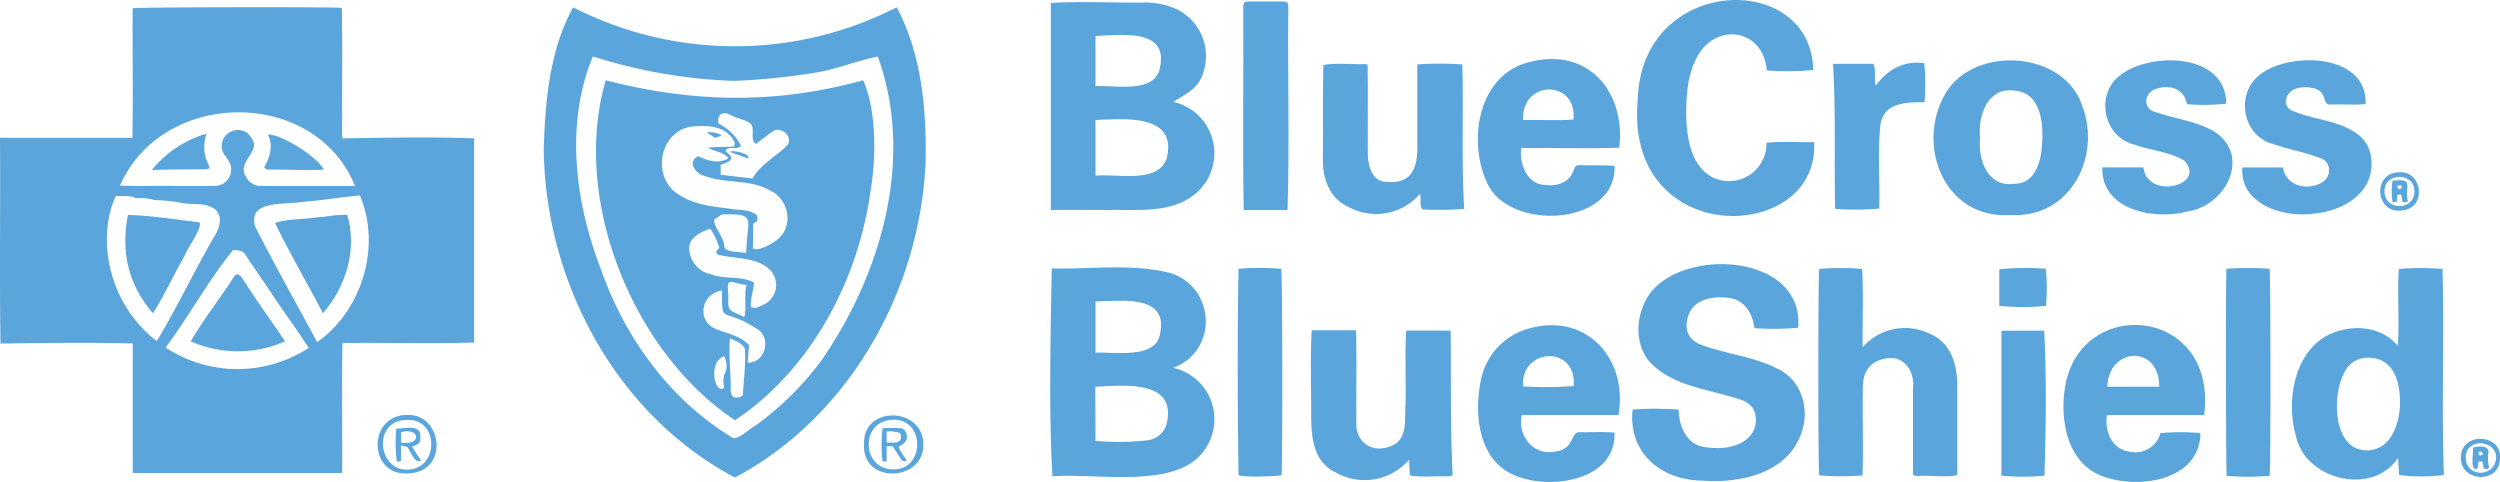<svg xmlns="http://www.w3.org/2000/svg" viewBox="0 0 500 96.39"><g id="Layer_2" data-name="Layer 2"><g id="Layer_1-2" data-name="Layer 1"><path d="M0,27.56H26.48c.15-8.69,0-17.25.05-25.91.81-.23,40.53-.29,41.84-.07.16,8.7,0,17.39.06,26.09,8.86-.12,17.58-.33,26.39,0V68.51c-8.81.25-17.5,0-26.33.09-.17,8.68,0,17.33-.06,26H26.55V68.7c-8.81-.24-17.62-.1-26.45,0C-.12,55,.1,41.26,0,27.56ZM24,37.11c3.61.18,7.1,0,10.7.08,2.77,0,5.54,0,8.32,0a3.29,3.29,0,0,0,3-4.46A7.92,7.92,0,0,0,45,31.1a3.12,3.12,0,0,1,1.54-4.9,3,3,0,0,1,3.68,1.31c2.29,2.84-3.15,4.81-.93,8A3.28,3.28,0,0,0,52.3,37.2c6.24,0,12.46,0,18.71,0C63,17.48,32.56,17.66,24,37.11ZM63.44,68.42c9-6.35,12.85-19.12,8.55-29.31-4,.32-7.76,1-11.74,1.29C57,41,49.59,39.92,51,45.25,55,53.13,59.23,60.64,63.44,68.42Zm-32.08-.2c4-6.63,7.36-13.75,11.25-20.51,1.34-1.87,2.32-5-.21-6.22-1.81-1-4-.48-6-.9A36.15,36.15,0,0,0,30.81,40a8.55,8.55,0,0,0-2.71-.39,2.74,2.74,0,0,1-1.68-.3,23.6,23.6,0,0,0-3.27-.09C19.24,47.73,21.71,60.85,31.36,68.22ZM46.62,50c-5,6.16-8.76,13.12-13.49,19.52a26.13,26.13,0,0,0,28.6.07C59.29,65.7,56.48,62.07,54,58.19c-1.65-2.42-3.32-4.83-4.94-7.26C48.49,50,47.61,50.09,46.62,50Z" style="fill:#5aa5db"></path><path d="M147,95.5C123.24,83,109.07,56.37,108.75,29.94c.28-9.67,1.14-19.83,5.87-28.48a71.09,71.09,0,0,0,64.72,0c5,9.39,6,20.47,5.78,31C184,58,169.93,83.3,147,95.5ZM118.56,11.28C113,24.87,115,40.36,120.16,53.81c4.79,13.65,13.67,26,26.09,33.57,1.06,1.08,3.78-1.84,4.95-2.34a60.17,60.17,0,0,0,12.92-12.72C176.21,55,183,31.77,175.55,11.3c-4.21.86-8.2,2.54-12.47,3.23a136.36,136.36,0,0,1-16.25,1.65A104.49,104.49,0,0,1,118.56,11.28Z" style="fill:#5aa5db"></path><path d="M234.62,73.57a10.52,10.52,0,0,1,5.95,16.86c-5.66,7.44-21.4,4.13-30.09,4.84-.75-13.53-.35-27.9-.14-41.58,7.83.17,15.95-1,23.63.88C243.08,57.37,243.78,70.18,234.62,73.57ZM219.1,88.17a49.83,49.83,0,0,0,10.14-.09,4.54,4.54,0,0,0,4-3c2.46-9.23-8.31-8-14.19-7.73Zm0-17.64c3.64-.16,11.57,1.21,12.79-3.24,2.22-8.48-7.41-7.11-12.79-7Z" style="fill:#5aa5db"></path><path d="M210.16,42c0-13.9,0-27.63,0-41.41,6.23-.37,12.51,0,18.76-.08a15.29,15.29,0,0,1,6.29,1.27,10.44,10.44,0,0,1,5,13.87c-1.07,2.35-3.47,3.4-5.54,4.73a10.54,10.54,0,0,1,4.74,18.09c-4.81,4.31-11.67,3.4-17.64,3.52C217.85,42,214.08,41.94,210.16,42Zm8.94-6.86c4.28-.45,12.29,1.63,14.19-3.3,2.4-9.14-8.37-8.08-14.19-7.84Zm0-17.91c3.71-.21,11.14,1.38,12.7-2.95,2.47-8.68-7.19-7.31-12.7-7.09Z" style="fill:#5aa5db"></path><path d="M326.52,81.92a60,60,0,0,1,9.21,0c.07,3.54,1.74,7.32,5.72,7.56,2.89.36,6.32.09,8.43-2.16a4.84,4.84,0,0,0,.94-5.17c-1-2.3-3.93-2.48-6-3.21-5.3-1.39-11.28-2.49-15.08-6.79-3.07-3.89-2.49-9.72.36-13.6,7.2-9.22,30.79-7.57,29.53,7a54.73,54.73,0,0,1-8.74.08c-.35-2.91-2-5.77-5.28-6.07-2.93-.34-6.61.19-7.83,3.25-1,2.58-.46,5.1,2.53,6.18,4.86,1.8,10.17,2.28,14.84,4.59,5.3,2.24,7.05,8.56,4.89,13.67-3.13,7.61-12.16,9.4-19.56,8.87C332.21,96.06,325.6,90.55,326.52,81.92Z" style="fill:#5aa5db"></path><path d="M362.65,14a54.26,54.26,0,0,1-9.28.09c-.76-8.52-10.42-9.69-14.05-2.51-1.9,3.63-2.08,7.77-2.08,11.78.16,4.45,1,10,5.44,12.19a7.51,7.51,0,0,0,10.62-7c3.22-.31,6.34-.05,9.53-.13,1.09,20.51-38.14,21.47-35.27-8.59C328.3-5,362.24-6,362.65,14Z" style="fill:#5aa5db"></path><path d="M488.78,95a35.28,35.28,0,0,1-8.95,0c-.07-1-.14-2.14-.22-3.44-5.05,7.72-18.5,4.44-20.39-4.26-2.35-7.89.09-19.32,9.23-21.29,3.92-1,8.51-.08,11.13,3.2.31-5.24-.13-10.25.17-15.42a54.39,54.39,0,0,1,8.75,0C488.88,67.5,488.29,81.28,488.78,95ZM480,80.48c0-3.89-1.14-8.48-5.64-8.89a5.25,5.25,0,0,0-4.57,1.54c-3.64,4.11-3.71,17.1,3.66,16.94C478.31,90,480,84.49,480,80.48Z" style="fill:#5aa5db"></path><path d="M372.54,69.46a11.19,11.19,0,0,1,13.3-2.75c4.68,1.91,5.74,6.74,5.62,11.32,0,5.68,0,11.35,0,17-2.71.5-5.52,0-8.29.16-.15,0-.3-.13-.57-.25,0-5.76,0-11.54,0-17.3.41-3.62-2.06-6.84-5.78-5.87-2.69.52-4.19,2.54-4.24,5.4-.12,6,.11,12-.07,17.91a53.15,53.15,0,0,1-8.66,0c-.25-.82-.25-40.43,0-41.29a51,51,0,0,1,8.58,0C372.71,59,372.46,64.19,372.54,69.46Z" style="fill:#5aa5db"></path><path d="M440.84,83c-6.54,0-12.92,0-19.44,0-.54,3.13,1,6.83,4.34,7.29a5.19,5.19,0,0,0,6.35-3.67,45,45,0,0,1,8,0c-.14,9.64-12.67,11.37-19.87,8.51s-8.49-12.27-6.95-19C417.31,59.1,443.45,61.77,440.84,83Zm-9-5.65c.1-8.4-10.1-8.07-10.37,0Z" style="fill:#5aa5db"></path><path d="M323.7,83H304.37c-.94,4.08,2.3,8.28,6.76,7.29,3.74-.46,2.95-3.75,4.67-3.86,2.36.08,4.75-.13,7.09.1.37,9.51-12.6,11.52-19.64,8.66-7.41-2.81-8.48-11.91-7.15-18.76a13.41,13.41,0,0,1,9.79-10.76C317.41,62.51,325.62,71.85,323.7,83Zm-19.11-5.72a75.28,75.28,0,0,0,10.14-.07C315.41,69,304.15,69.46,304.59,77.28Z" style="fill:#5aa5db"></path><path d="M322.92,33.16c.42,12.12-21.14,13.15-25.48,3.47-4-8.49-1.8-21.89,8.61-24.26,11.58-2.94,19.13,6,17.8,17.17-6.6.22-13,0-19.6.08-.41,3,1.05,7.14,4.55,7.35,2.51.37,5.08-.36,5.94-2.94.38-.91.36-.94,1.31-1C318.34,33.12,320.63,33,322.92,33.16ZM304.59,24c3.39-.09,6.75.17,10.1-.1C315.53,16.05,304.4,15.71,304.59,24Z" style="fill:#5aa5db"></path><path d="M281.25,66.12h8.88c.12,9.71-.1,19.16.41,28.91a2.85,2.85,0,0,1-.82.23c-2.59-.08-5.18.24-7.74-.17-.06-1-.12-2-.18-3.13a11.73,11.73,0,0,1-14.68,2.52c-4.49-2.12-4.89-7.15-4.88-11.55,0-5.63-.2-11.25.1-16.87,3,0,5.89,0,8.86,0,.19,6,0,12,.08,18.06-.37,4.6,3.51,6.84,7.49,4.84,2.86-1.57,2.09-5.41,2.34-8.15C281.23,75.92,280.94,71,281.25,66.12Z" style="fill:#5aa5db"></path><path d="M402.09,43c-13.3.89-19.1-14.09-12.91-24.46,5.87-9.58,23.68-8.37,27.29,2.67C420.34,31.49,413.92,43.74,402.09,43ZM396,27.57c-.41,4.48,1.53,10,7,9.18,4.16,0,5.28-4.74,5.42-8.11.31-4.05-.3-10.06-5.39-10.5C397.56,17.25,395.54,23.13,396,27.57Z" style="fill:#5aa5db"></path><path d="M264.68,13c2.69-.5,5.57-.05,8.33-.19a1.77,1.77,0,0,1,.51.2c.1,5.84,0,11.69.05,17.53,0,2.51.75,5.92,3.89,5.83,4.9.44,6.05-2.85,6-7.08,0-5.48,0-10.91,0-16.4a62,62,0,0,1,9,0c.27,9.62-.19,19.29.38,28.88a55.26,55.26,0,0,1-8.36.1c-.67-.93-.19-2.1-.49-3.1a11.55,11.55,0,0,1-14.42,2.55c-3.54-1.62-5-5.44-5-9.17C264.65,25.75,264.52,19.35,264.68,13Z" style="fill:#5aa5db"></path><path d="M420.47,33.48h8.23c.72,6.59,12.78,3.63,8.14-1.37-3-1.77-6.66-2-9.91-3.18-6.3-1.49-7.92-10.07-2.93-13.85,6.15-4.82,21.25-4.47,21.24,5.65a40.29,40.29,0,0,1-7.85.1c-.57-3.21-3.57-4-6.34-3-2.14.78-2.55,3.79-.17,4.51,3.82,1.35,7.93,1.82,11.57,3.72,7.95,4.64,3,15-4.84,16.2C431,44.11,420.19,42.06,420.47,33.48Z" style="fill:#5aa5db"></path><path d="M448.47,33.49h8.14c.47,3.66,4.92,4.77,7.77,3,2-1.07,1.91-4.19-.32-4.86-3.05-1.2-6.32-1.74-9.41-2.81-6.45-1.69-7.81-10.82-1.9-14.42,6.28-4.06,20.77-3.42,20.37,6.42-2.26.21-4.56,0-6.83.09-2.2.26-.36-2.75-4-3.36-1.87-.36-4.62.07-5.05,2.3a1.86,1.86,0,0,0,1.07,2.21c4.25,1.93,9.28,1.9,13.13,4.72a6.86,6.86,0,0,1,2.85,5.52c.37,6.48-5.94,10-11.66,10.43C456.63,43.58,447.92,40.8,448.47,33.49Z" style="fill:#5aa5db"></path><path d="M257.51,42h-8.76c-.27-13.47,0-26.92-.1-40.39,0-1.17.16-1.32,1.3-1.32h6.36c1.23,0,1.35.12,1.35,1.36C257.52,15,257.92,28.52,257.51,42Z" style="fill:#5aa5db"></path><path d="M445.3,53.76a56.25,56.25,0,0,1,8.61,0c.22.74.27,40.25,0,41.41a53.31,53.31,0,0,1-8.57,0C445.17,94.31,445.11,55.12,445.3,53.76Z" style="fill:#5aa5db"></path><path d="M256.3,95.05c-.77.23-7.63.44-8.59,0-.19-13.7-.26-27.62,0-41.29a51.74,51.74,0,0,1,8.54,0C256.5,54.56,256.53,94.09,256.3,95.05Z" style="fill:#5aa5db"></path><path d="M366.6,12.76h8.06c.62,1.39.1,2.91.48,4.35,2.47-3.26,5.55-5,9.7-4.48a38.22,38.22,0,0,1,.06,7.81c-3.4,0-8,0-8.78,4.27-.66,5.62-.11,11.37-.28,17a54.85,54.85,0,0,1-8.81.07C366.8,32.12,367.19,22.44,366.6,12.76Z" style="fill:#5aa5db"></path><path d="M400.28,66.13h8.56c.5,9.46.34,19.48.06,29a44.35,44.35,0,0,1-8.62,0Z" style="fill:#5aa5db"></path><path d="M409.2,61.16a44.21,44.21,0,0,1-9.34,0c0-2.39,0-4.83,0-7.31a54.59,54.59,0,0,1,9.31-.11A40.28,40.28,0,0,1,409.2,61.16Z" style="fill:#5aa5db"></path><path d="M81.38,94.69c-7.77.33-7.86-11.78.09-11.7C88.54,82.71,90,94.62,81.38,94.69ZM81.49,84c-6.91-.16-6.11,9.92-.19,9.92C87.82,94.08,87.93,83.72,81.49,84Z" style="fill:#5aa5db"></path><path d="M172.81,88.77c-.23-7.69,11.57-7.43,11.86-.14C185.05,96.42,172.29,97,172.81,88.77Zm5.75,5.09c6.23.32,6.58-9.56.56-9.91C171.93,83.59,172.14,93.88,178.56,93.86Z" style="fill:#5aa5db"></path><path d="M479.89,42.12c-4.86.27-5.39-7.64,0-7.67C484.67,34.18,485.49,42.1,479.89,42.12Zm3-3.79c.11-3.87-6-4-6-.07S482.85,42.2,482.88,38.33Z" style="fill:#5aa5db"></path><path d="M500,91.6c0,5.33-8,4.8-7.81-.08C492.16,86.23,500.45,86.79,500,91.6Zm-6.84,0c.12,4.09,5.94,3.8,6.07-.08C499.22,87.9,493.08,87.47,493.14,91.57Z" style="fill:#5aa5db"></path><path d="M64.76,33.92c-3.57.25-7.31-.08-10.93,0-.51,0-.51,0-1-.46,1.2-2.05,1.84-4.22.77-6.57C56.32,26.85,63.51,31.38,64.76,33.92Z" style="fill:#5aa5db"></path><path d="M30.36,34a22,22,0,0,1,10.9-7.25C38.85,35.77,49,33.41,30.36,34Z" style="fill:#5aa5db"></path><path d="M55,44.56c2.68-.81,5.41-.63,8.16-1.07,2.11-.08,4.19-.66,6.31-.49,2,6.94-.23,14.26-4.88,19.66C61.41,56.49,58,50.86,55,44.56Z" style="fill:#5aa5db"></path><path d="M39.87,44.46c.77.9-2.48,5.32-2.94,6.65-2.16,3.83-4,7.83-6.34,11.56-4.94-5.76-6.45-12.29-5-19.69C30.34,43.11,35.12,43.91,39.87,44.46Z" style="fill:#5aa5db"></path><path d="M57,68.27a23.34,23.34,0,0,1-18.85,0c2.58-4.47,5.92-8.64,8.7-13,1-1.21,1.76.78,2.32,1.49.81,1.22,1.61,2.44,2.44,3.65C53.42,63.06,55.17,65.51,57,68.27Z" style="fill:#5aa5db"></path><path d="M147,84.05c-20.48-13.58-32.8-44.28-25.85-68,17.32,4.51,34.14,4.82,51.48,0,2.73,6.08,2.59,15.64,1.47,22.21C171.61,56.09,162.26,73.87,147,84.05Zm3.58-34.32c1.33.53,3.9-1,5-1.91,3.24-2.69,2.13-8-1.49-9.67-4-2.42-9.19-1.33-13.47-3.07-1.61-.47-3.17-2.78-1-3.83,1.92.85,3.92,1.62,6.09.41-1-1.29-2.79-1.32-4.13-2.11,1.78-.27,3.51-.08,5.31-.27,0-.36.09-.66,0-.86-1.43-3-4.73-3.37-7.7-3.17-7.33.16-9.34,10.53-3.06,13.9,2.83,1.77,6.34,2.16,9.56,2.55,1.94.43,4.21,0,5.78,1.44v1l-.83.64Zm-8.52-4c-2.32.83-4.84,2.1-4.09,4.94a5.39,5.39,0,0,0,4.29,4.2c2.72,1.07,6,.21,8.56,1.67-.17,1.7-.78,3.26-.63,4.89,1.14.29,1.08.12,2.19-.36a4.34,4.34,0,0,0,1.83-6.86c-2.48-2.75-6.65-2.4-10-3.14a1,1,0,0,1-1-.7l.66-.78A13.8,13.8,0,0,0,142.06,45.77Zm9.14-17c-1.06-.31-.45-2.54-.76-3.46-.34-1.25-3.08-1.49-4.18-2.2-1.58-.94-2.93-.27-2.56,1.64a9.93,9.93,0,0,1,4.52,4.47c-1.23,1-2.43-.19-3.16,1.06,2.2,1.55,1,2.08-.93,2.71v2l6.37.75c1.55-2.75,4.42-4.22,6.63-6.34,2-1.61-.87-4.42-2.71-3C153.35,27.12,152.26,28,151.2,28.75Zm-6.79,29.36c-4.31.67-5.21,6.29-1,7.81,2.25.86,4.66,1.3,6.41,3.13-.09,1.14-.2,2.3-.3,3.49,3.69.15,4.88-5.28,1.66-6.87C144.42,61.28,144.33,65.2,144.41,58.11Zm-1.54-14.2c-.27,1.45,1.95,3.42,2,5.46.29,1.27,3.16.88,4.38,1.29.09-6.83,2.39-8-4.9-7.74ZM146,67.65c-.31,3.43.21,6.95.14,10.43a1.59,1.59,0,0,0,.53,1.32,2.07,2.07,0,0,0,1.91-.31c.13-3.16.63-6.3.4-9.44C148.14,68.63,148.14,68.63,146,67.65ZM149.33,57c-3.29-.33-4.07-2-3.65,2.15-.2,3.51.39,2.78,3.19,4.29C149.36,61.22,148.74,59.19,149.33,57Zm-4.5,20.51a5.64,5.64,0,0,1,0-2.52,3.88,3.88,0,0,0,0-3.74C141.47,72.39,143,79.12,144.83,77.55Z" style="fill:#5aa5db"></path><path d="M82.4,89.32l1.81,2.81c-1.51.56-1.94-1.81-2.79-2.76l-1.23-.28v3.12l-.82.14a28.15,28.15,0,0,1-.09-6.66c1.44.11,4.65-.89,4.77,1.29C84.13,88.59,84.05,88.72,82.4,89.32Zm-2.19-.81c4.24.71,3.75-3.16,0-2.05Z" style="fill:#5aa5db"></path><path d="M177.33,92.29h-.81a26.76,26.76,0,0,1,0-6.63,23,23,0,0,1,3.71,0c.66.08,1,.76,1.11,1.36.29,1.15-.66,1.81-1.59,2.31.22,1.1,1.17,1.84,1.6,2.86a1.42,1.42,0,0,1-1-.12l-1.82-2.82h-1.2Zm0-3.78c1.64,0,3.33.35,2.74-1.87a5.68,5.68,0,0,0-2.74-.32Z" style="fill:#5aa5db"></path><path d="M481.6,40.34l-1.05.11c-.11-.55-.2-1-.31-1.52h-.73c-.06.48-.11.9-.18,1.44l-.81.08a13,13,0,0,1,0-4.31C483.12,35.64,480.74,37.38,481.6,40.34Zm-1.29-2.71c.1-.49-.16-.65-.56-.58C479.13,37.45,479.8,38.12,480.31,37.63Z" style="fill:#5aa5db"></path><path d="M496.73,93.65c-.06-.43-.13-.86-.21-1.35h-.8c-.14.55.11,1.42-.61,1.5-1.07-.06-.37-3.39-.53-4.26,1-.32,3.24-.51,3.11.9a8.05,8.05,0,0,0,.13,3.06C497.48,93.92,497.15,93.86,496.73,93.65Zm-.92-3.33c-.19.81-.1.88.74.64C496.47,90.34,496.47,90.34,495.81,90.32Z" style="fill:#5aa5db"></path><path d="M144.36,27.09l-1.33.48-1.7-1.08A4.72,4.72,0,0,1,144.36,27.09Z" style="fill:#5aa5db"></path><path d="M149.67,31.71l-3.61-1.29v-.14C146.8,30.08,150,30.64,149.67,31.71Z" style="fill:#5aa5db"></path></g></g></svg>